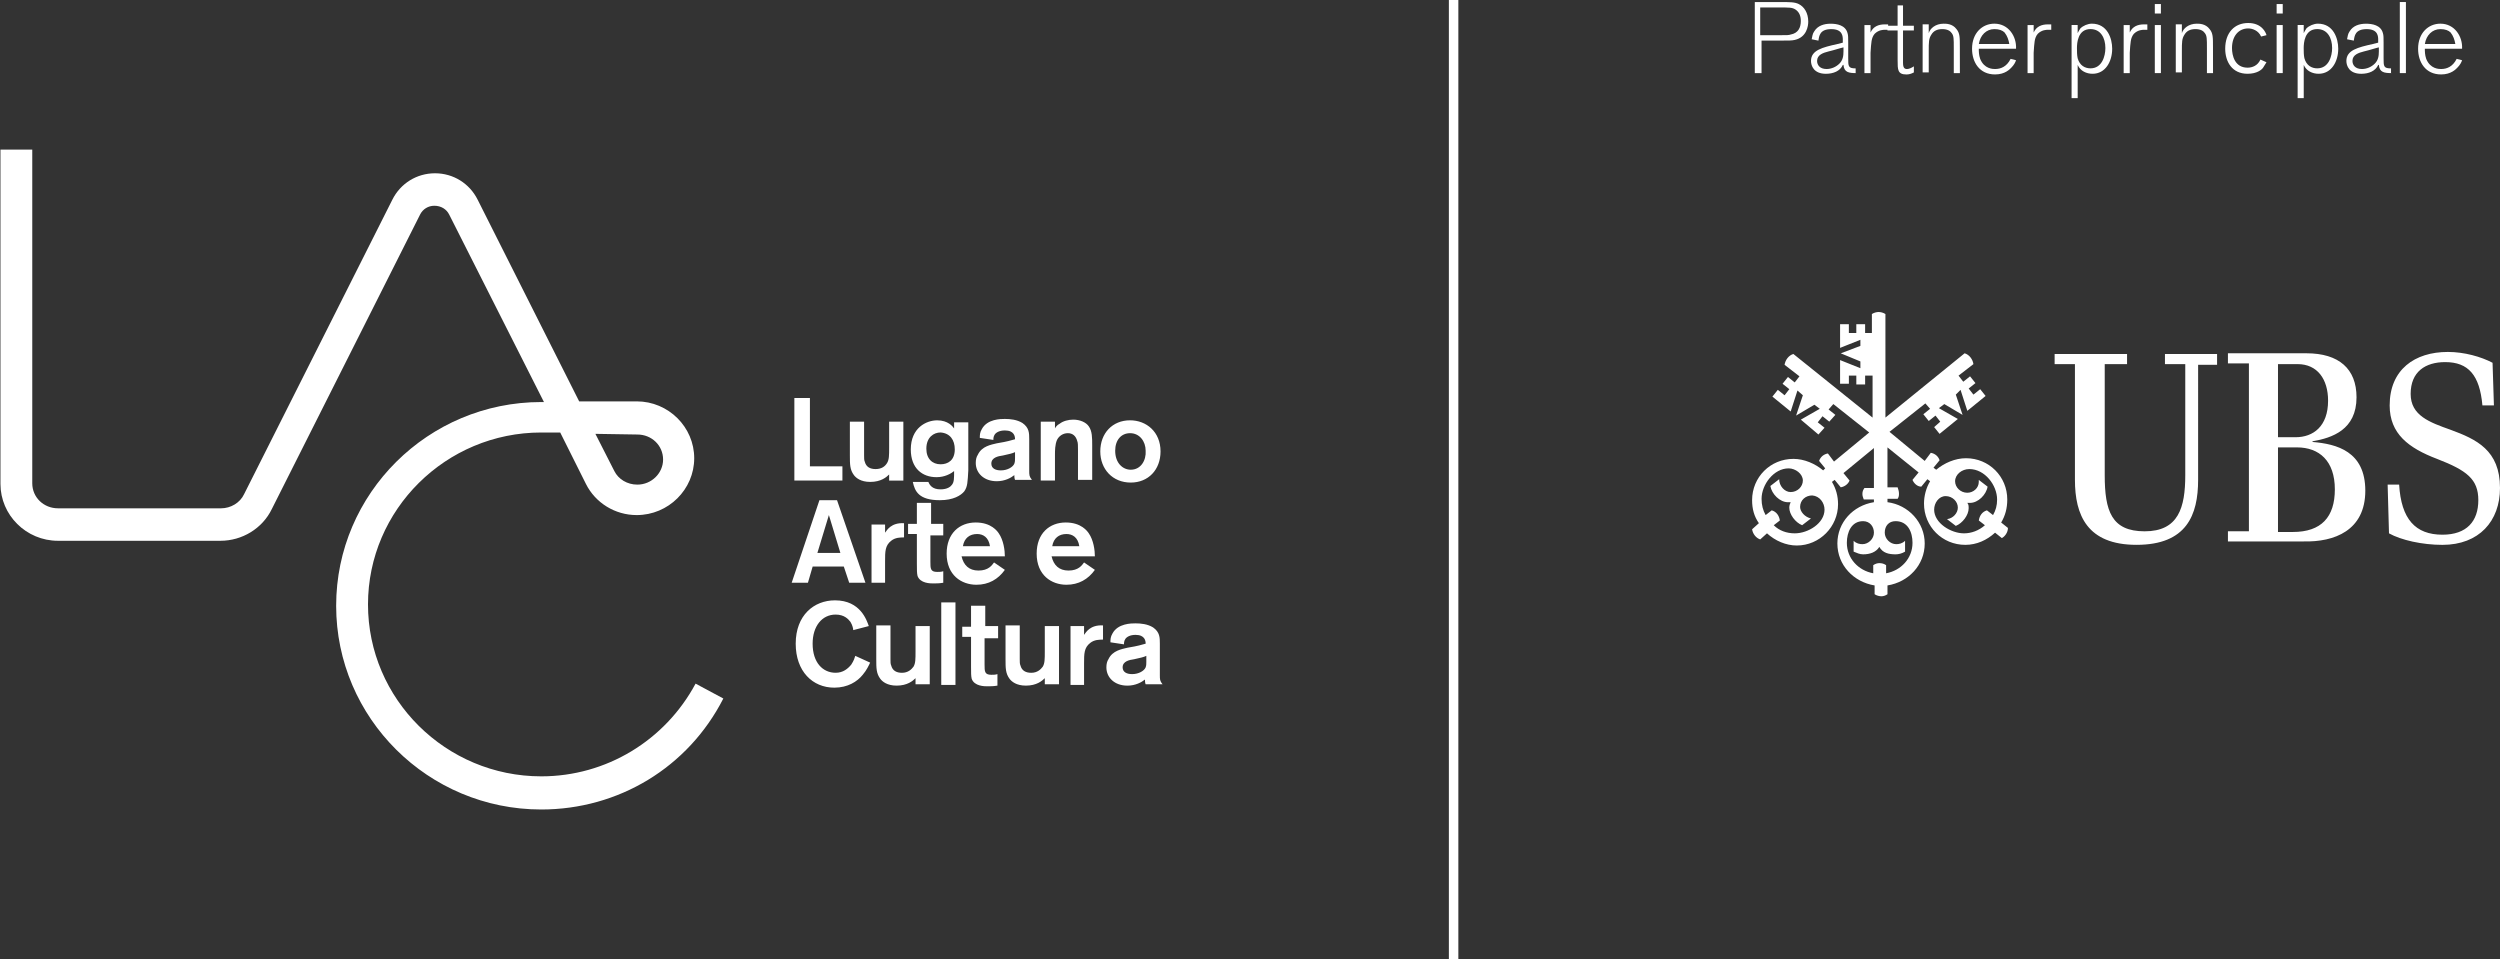 <?xml version="1.0" encoding="utf-8"?>
<!-- Generator: Adobe Illustrator 17.0.0, SVG Export Plug-In . SVG Version: 6.00 Build 0)  -->
<!DOCTYPE svg PUBLIC "-//W3C//DTD SVG 1.1//EN" "http://www.w3.org/Graphics/SVG/1.1/DTD/svg11.dtd">
<svg version="1.1" id="Livello_1" xmlns="http://www.w3.org/2000/svg" xmlns:xlink="http://www.w3.org/1999/xlink" x="0px" y="0px"
	 width="130.334px" height="50px" viewBox="0 -10.514 130.334 50" enable-background="new 0 -10.514 130.334 50"
	 xml:space="preserve">
<rect x="0" y="-10.514" width="130.334" height="50" fill="#333333" stroke="none"/>
<g id="Livello_1_1_">
	<g>
		<path fill="#FFFFFF" d="M59.762,23.995c0,0.106,0,0.176-0.035,0.282c-0.071,0.176-0.353,0.353-0.706,0.353
			c-0.282,0-0.494-0.106-0.494-0.353c0-0.318,0.353-0.388,0.6-0.423c0.318-0.071,0.494-0.106,0.635-0.176V23.995z M58.598,23.078
			c0-0.071,0-0.176,0.071-0.282c0.071-0.106,0.247-0.212,0.529-0.212c0.494,0,0.529,0.318,0.529,0.459
			c-0.282,0.071-0.318,0.106-0.953,0.212c-0.282,0.071-0.776,0.141-0.988,0.6c-0.071,0.106-0.106,0.247-0.106,0.423
			c0,0.529,0.423,0.953,1.094,0.953c0.423,0,0.741-0.176,0.917-0.318c0,0.035,0,0.176,0.035,0.247h0.882
			c-0.141-0.176-0.141-0.247-0.141-0.494v-1.623c0-0.318,0-0.6-0.353-0.847c-0.282-0.176-0.635-0.212-0.917-0.212
			c-0.212,0-0.917,0-1.2,0.529c-0.106,0.176-0.106,0.318-0.106,0.459L58.598,23.078z M55.81,22.125v3.07h0.706v-1.129
			c0-0.494,0-0.812,0.318-1.059c0.212-0.176,0.494-0.176,0.67-0.176V22.09c-0.67-0.035-0.882,0.353-0.988,0.494v-0.459H55.81z
			 M54.469,22.125v1.306c0,0.423,0,0.635-0.106,0.812c-0.106,0.141-0.282,0.318-0.6,0.318c-0.282,0-0.494-0.106-0.565-0.388
			c-0.035-0.071-0.035-0.176-0.035-0.318V22.09h-0.741v1.764c0,0.459,0,0.741,0.212,1.023c0.106,0.141,0.353,0.353,0.847,0.353
			c0.565,0,0.847-0.247,0.988-0.388v0.318h0.741v-3.035H54.469z M52.035,22.654v-0.529h-0.67v-1.059h-0.741v1.094h-0.459v0.529
			h0.459v1.553c0,0.318,0,0.494,0.035,0.635c0.141,0.388,0.67,0.388,0.812,0.388c0.176,0,0.318,0,0.529-0.035v-0.6
			c-0.106,0.035-0.212,0.035-0.318,0.035c-0.353,0-0.353-0.176-0.353-0.529V22.76h0.706V22.654z M49.071,25.195h0.741V20.89h-0.741
			V25.195z M47.73,22.125v1.306c0,0.423,0,0.635-0.106,0.812c-0.106,0.141-0.282,0.318-0.6,0.318c-0.282,0-0.494-0.106-0.565-0.388
			c-0.035-0.071-0.035-0.176-0.035-0.318V22.09h-0.741v1.764c0,0.459,0,0.741,0.212,1.023c0.106,0.141,0.353,0.353,0.847,0.353
			c0.565,0,0.847-0.247,0.988-0.388v0.318h0.741v-3.035H47.73z M44.589,23.678c-0.035,0.106-0.071,0.247-0.212,0.459
			c-0.176,0.212-0.423,0.423-0.812,0.423c-0.67,0-1.2-0.529-1.2-1.517c0-0.917,0.494-1.517,1.2-1.517
			c0.459,0,0.67,0.247,0.776,0.388c0.106,0.176,0.141,0.353,0.141,0.423l0.812-0.212c-0.106-0.282-0.423-1.341-1.764-1.341
			c-1.094,0-2.047,0.776-2.047,2.258c0,1.447,0.882,2.294,2.011,2.294c0.706,0,1.2-0.318,1.482-0.67
			c0.212-0.247,0.318-0.494,0.388-0.635L44.589,23.678z"/>
		<path fill="#FFFFFF" d="M54.857,17.961c0.071-0.423,0.353-0.635,0.741-0.635c0.318,0,0.6,0.176,0.67,0.635H54.857z M56.516,18.808
			c-0.106,0.141-0.282,0.423-0.812,0.423c-0.494,0-0.776-0.282-0.882-0.741h2.258c0-0.318-0.071-0.847-0.318-1.2
			c-0.071-0.106-0.388-0.565-1.2-0.565c-0.847,0-1.517,0.565-1.517,1.623c0,1.129,0.776,1.623,1.553,1.623
			c0.635,0,1.129-0.282,1.482-0.776L56.516,18.808z M50.2,17.961c0.071-0.423,0.353-0.635,0.741-0.635c0.318,0,0.6,0.176,0.67,0.635
			H50.2z M51.823,18.808c-0.106,0.141-0.282,0.423-0.812,0.423c-0.494,0-0.776-0.282-0.882-0.741h2.258
			c0-0.318-0.071-0.847-0.318-1.2c-0.071-0.106-0.388-0.565-1.2-0.565c-0.847,0-1.517,0.565-1.517,1.623
			c0,1.129,0.776,1.623,1.553,1.623c0.635,0,1.129-0.282,1.482-0.776L51.823,18.808z M49.176,17.326v-0.529h-0.635v-1.094H47.8
			v1.094h-0.459v0.529H47.8v1.553c0,0.318,0,0.494,0.035,0.635c0.141,0.388,0.67,0.388,0.812,0.388c0.176,0,0.318,0,0.529-0.035
			v-0.6c-0.106,0.035-0.212,0.035-0.318,0.035c-0.353,0-0.353-0.176-0.353-0.529v-1.376h0.67V17.326z M45.436,16.797v3.07h0.706
			v-1.129c0-0.494,0-0.812,0.318-1.059c0.212-0.176,0.494-0.176,0.67-0.176v-0.741c-0.67-0.035-0.882,0.353-0.988,0.494v-0.423
			h-0.706V16.797z M42.613,18.314l0.6-1.976l0.6,1.976H42.613z M44.272,19.867h0.847l-1.482-4.305h-0.917l-1.447,4.305h0.847
			l0.247-0.847h1.623L44.272,19.867z"/>
		<path fill="#FFFFFF" d="M59.727,12.986c0.035,0.494-0.247,0.988-0.776,0.988c-0.423,0-0.812-0.353-0.812-0.988
			c0-0.565,0.318-0.917,0.776-0.917C59.409,12.069,59.727,12.492,59.727,12.986 M60.503,13.021c0-1.023-0.741-1.623-1.588-1.623
			c-0.917,0-1.553,0.67-1.553,1.623c0,0.917,0.635,1.623,1.588,1.623C59.868,14.644,60.503,13.974,60.503,13.021 M54.258,14.539
			h0.741v-1.341c0-0.212,0-0.529,0.106-0.776c0.106-0.212,0.318-0.353,0.565-0.353c0.247,0,0.423,0.141,0.494,0.423
			c0.035,0.071,0.035,0.247,0.035,0.459v1.553h0.741v-1.8c0-0.388,0-0.741-0.176-0.988c-0.141-0.212-0.459-0.353-0.812-0.353
			c-0.247,0-0.529,0.071-0.706,0.212c-0.141,0.071-0.212,0.176-0.247,0.247v-0.353h-0.741
			C54.258,11.469,54.258,14.539,54.258,14.539z M52.917,13.374c0,0.106,0,0.176-0.035,0.282c-0.071,0.176-0.353,0.353-0.706,0.353
			c-0.282,0-0.494-0.106-0.494-0.353c0-0.318,0.353-0.388,0.6-0.423c0.318-0.071,0.494-0.106,0.635-0.176V13.374z M51.788,12.421
			c0-0.071,0-0.176,0.071-0.282c0.071-0.106,0.247-0.212,0.529-0.212c0.494,0,0.529,0.318,0.529,0.459
			c-0.282,0.071-0.318,0.106-0.953,0.212c-0.282,0.071-0.776,0.141-0.988,0.6c-0.071,0.106-0.106,0.247-0.106,0.423
			c0,0.529,0.423,0.953,1.094,0.953c0.423,0,0.741-0.176,0.917-0.318c0,0.035,0,0.176,0.035,0.247h0.882
			c-0.141-0.176-0.141-0.247-0.141-0.494v-1.623c0-0.318,0-0.6-0.353-0.847c-0.282-0.176-0.635-0.212-0.917-0.212
			c-0.212,0-0.917,0-1.2,0.529c-0.106,0.176-0.106,0.318-0.106,0.459L51.788,12.421z M49.776,12.915
			c0,0.565-0.353,0.776-0.741,0.776c-0.423,0-0.741-0.282-0.741-0.812c0-0.6,0.388-0.847,0.741-0.847
			C49.529,12.069,49.776,12.421,49.776,12.915 M49.741,11.504v0.318c-0.071-0.106-0.318-0.423-0.882-0.423s-1.376,0.388-1.376,1.517
			c0,0.988,0.6,1.447,1.341,1.447c0.423,0,0.741-0.176,0.917-0.318c0,0.388,0,0.565-0.106,0.706c-0.071,0.106-0.247,0.247-0.6,0.247
			c-0.423,0-0.565-0.212-0.635-0.388h-0.812c0.106,0.494,0.318,0.953,1.411,0.953c0.706,0,1.094-0.247,1.27-0.459
			c0.176-0.247,0.176-0.494,0.212-1.094v-2.505H49.741z M46.354,11.504v1.306c0,0.423,0,0.635-0.106,0.812
			c-0.106,0.176-0.282,0.318-0.6,0.318c-0.282,0-0.494-0.106-0.565-0.388c-0.035-0.071-0.035-0.176-0.035-0.318v-1.764h-0.741v1.764
			c0,0.459,0,0.741,0.212,1.023c0.106,0.141,0.353,0.353,0.847,0.353c0.565,0,0.847-0.247,0.988-0.388v0.318h0.741v-3.07h-0.741
			V11.504z M42.225,10.234h-0.812v4.305h2.505v-0.741h-1.694V10.234z"/>
		<path fill="#FFFFFF" d="M31.04,12.104l0.988,1.941c0.212,0.423,0.67,0.706,1.2,0.706c0.741,0,1.341-0.6,1.341-1.306
			c0-0.741-0.6-1.306-1.341-1.306L31.04,12.104z M28.217,31.688c-5.893,0-10.692-4.764-10.692-10.621s4.799-10.621,10.692-10.621
			h0.141l-4.94-9.774c-0.141-0.282-0.423-0.459-0.776-0.459c-0.318,0-0.6,0.176-0.741,0.459l-7.728,15.349
			c-0.494,1.023-1.553,1.658-2.682,1.658H3.023c-1.658,0-2.999-1.341-2.999-2.964V-2.716h1.658V14.68c0,0.741,0.6,1.306,1.341,1.306
			h8.504c0.494,0,0.988-0.282,1.2-0.741l7.728-15.349c0.423-0.847,1.27-1.376,2.223-1.376c0.953,0,1.8,0.529,2.223,1.376
			l5.293,10.515h2.999c1.658,0,2.999,1.341,2.999,2.964s-1.341,2.964-2.999,2.964c-1.129,0-2.152-0.635-2.646-1.623l-1.341-2.682
			h-0.988c-4.975,0-9.033,4.023-9.033,8.963c0,4.94,4.058,8.963,9.033,8.963c3.387,0,6.457-1.87,8.045-4.834l1.447,0.776
			C35.874,29.5,32.239,31.688,28.217,31.688"/>
	</g>
	<rect x="75.535" y="-10.514" fill="#FFFFFF" width="0.494" height="50"/>
</g>
<g id="OLD_BALKEN">
	<g>
		<g>
			<path fill="#FFFFFF" d="M91.802-6.703h-0.318v-3.705h1.27c0.565,0,0.812,0,1.023,0.106c0.282,0.141,0.494,0.459,0.494,0.917
				c0,0.212-0.071,0.812-0.706,0.953c-0.176,0.035-0.247,0.035-0.917,0.035h-0.812v1.694H91.802z M91.802-8.679h0.776h0.176
				c0.423,0,0.494,0,0.6-0.035c0.388-0.071,0.529-0.353,0.529-0.706c0-0.247-0.071-0.459-0.282-0.6
				c-0.176-0.106-0.282-0.106-0.953-0.106h-0.882v1.447H91.802z"/>
			<path fill="#FFFFFF" d="M96.777-6.703c-0.388,0-0.635-0.035-0.67-0.423v-0.035c0,0.035,0,0.035-0.035,0.035
				c-0.141,0.318-0.494,0.459-0.882,0.459c-0.635,0-0.776-0.423-0.776-0.67c0-0.565,0.6-0.706,1.376-0.882l0.282-0.071v-0.141
				c0-0.176,0-0.565-0.6-0.565s-0.635,0.353-0.67,0.6l-0.353-0.071c0.035-0.141,0.035-0.282,0.141-0.423
				c0.176-0.282,0.494-0.388,0.847-0.388c0.318,0,0.776,0.071,0.882,0.494c0.035,0.106,0.035,0.247,0.035,0.494v0.812
				c0,0.423,0,0.529,0.388,0.529v0.247H96.777z M96.107-8.044l-0.141,0.035c-0.353,0.106-0.494,0.141-0.635,0.176
				c-0.282,0.071-0.6,0.176-0.6,0.494c0,0.212,0.141,0.423,0.494,0.423c0.247,0,0.494-0.106,0.67-0.282
				c0.176-0.176,0.212-0.388,0.212-0.635V-8.044z"/>
			<path fill="#FFFFFF" d="M97.518-6.703H97.2v-2.505h0.318v0.388c0.141-0.318,0.423-0.423,0.741-0.423c0.071,0,0.106,0,0.176,0
				v0.282c-0.106,0-0.106,0-0.176,0c-0.071,0-0.318,0-0.529,0.212c-0.176,0.212-0.176,0.459-0.212,0.988V-6.703z"/>
			<path fill="#FFFFFF" d="M99.212-7.233c0,0.247,0.071,0.318,0.212,0.318c0.106,0,0.247-0.071,0.353-0.141v0.318
				c-0.141,0.071-0.247,0.106-0.388,0.106c-0.459,0-0.459-0.247-0.459-0.741v-1.553H98.4v-0.247h0.529v-1.059h0.282v1.059h0.565
				v0.247h-0.565V-7.233z"/>
			<path fill="#FFFFFF" d="M102.176-6.703h-0.318v-1.306c0-0.494,0-0.635-0.106-0.776c-0.071-0.106-0.212-0.212-0.494-0.212
				s-0.459,0.106-0.565,0.282c-0.141,0.212-0.141,0.388-0.141,0.882v1.094h-0.318v-2.505h0.318v0.459
				c0.071-0.247,0.353-0.494,0.776-0.494c0.141,0,0.459,0,0.67,0.282c0.176,0.212,0.176,0.423,0.176,0.953
				C102.176-8.044,102.176-6.703,102.176-6.703z"/>
			<path fill="#FFFFFF" d="M105.104-7.374c-0.035,0.106-0.106,0.247-0.247,0.388c-0.071,0.071-0.318,0.353-0.847,0.353
				c-0.812,0-1.2-0.635-1.2-1.341c0-0.812,0.529-1.306,1.164-1.306c0.741,0,1.164,0.67,1.129,1.306h-1.941
				c0,0.141,0,0.318,0.071,0.529c0.212,0.529,0.67,0.529,0.776,0.529c0.282,0,0.6-0.106,0.812-0.529L105.104-7.374z M104.752-8.221
				c-0.035-0.212-0.106-0.423-0.247-0.6c-0.106-0.106-0.282-0.176-0.529-0.176c-0.423,0-0.741,0.318-0.812,0.776H104.752z"/>
			<path fill="#FFFFFF" d="M128.358-7.374c-0.035,0.106-0.106,0.247-0.247,0.388c-0.071,0.071-0.318,0.353-0.847,0.353
				c-0.812,0-1.2-0.635-1.2-1.341c0-0.812,0.529-1.306,1.164-1.306c0.741,0,1.164,0.67,1.129,1.306h-1.941
				c0,0.141,0,0.318,0.071,0.529c0.212,0.529,0.67,0.529,0.776,0.529c0.282,0,0.6-0.106,0.812-0.529L128.358-7.374z M128.005-8.221
				c-0.035-0.212-0.106-0.423-0.247-0.6c-0.106-0.106-0.282-0.176-0.529-0.176c-0.423,0-0.741,0.318-0.812,0.776H128.005z"/>
			<path fill="#FFFFFF" d="M106.022-6.703h-0.318v-2.505h0.318v0.388c0.141-0.318,0.423-0.423,0.741-0.423c0.071,0,0.106,0,0.176,0
				v0.282c-0.106,0-0.106,0-0.176,0s-0.318,0-0.529,0.212c-0.176,0.212-0.176,0.459-0.212,0.988V-6.703z"/>
			<path fill="#FFFFFF" d="M107.998-9.209h0.318v0.423c0.035-0.071,0.071-0.141,0.141-0.247c0.141-0.141,0.388-0.247,0.6-0.247
				c0.812,0,1.059,0.776,1.059,1.306c0,0.67-0.353,1.306-1.023,1.306c-0.318,0-0.635-0.141-0.776-0.459v1.729h-0.318V-9.209z
				 M108.315-7.48c0.106,0.388,0.388,0.529,0.67,0.529c0.6,0,0.776-0.635,0.776-1.059c0-0.529-0.247-0.988-0.776-0.988
				c-0.67,0-0.706,0.741-0.706,0.988C108.28-7.797,108.28-7.656,108.315-7.48z"/>
			<path fill="#FFFFFF" d="M111.032-6.703h-0.318v-2.505h0.318v0.388c0.141-0.318,0.423-0.423,0.741-0.423c0.071,0,0.106,0,0.176,0
				v0.282c-0.106,0-0.106,0-0.176,0c-0.071,0-0.318,0-0.529,0.212c-0.176,0.212-0.176,0.459-0.212,0.988V-6.703z"/>
			<path fill="#FFFFFF" d="M112.656-9.809h-0.318v-0.494h0.318V-9.809z M112.656-6.703h-0.318v-2.505h0.318V-6.703z"/>
			<path fill="#FFFFFF" d="M115.373-6.703h-0.318v-1.306c0-0.494,0-0.635-0.106-0.776c-0.071-0.106-0.212-0.212-0.494-0.212
				s-0.459,0.106-0.565,0.282c-0.141,0.212-0.141,0.388-0.141,0.882v1.094h-0.318v-2.505h0.318v0.459
				c0.071-0.247,0.353-0.494,0.776-0.494c0.141,0,0.459,0,0.67,0.282c0.176,0.212,0.176,0.423,0.176,0.953
				C115.373-8.044,115.373-6.703,115.373-6.703z"/>
			<path fill="#FFFFFF" d="M118.16-7.268c-0.071,0.106-0.106,0.176-0.176,0.282c-0.071,0.106-0.318,0.318-0.812,0.318
				c-0.812,0-1.164-0.635-1.164-1.306c0-0.847,0.494-1.341,1.2-1.341s0.917,0.494,0.953,0.635l-0.282,0.071
				c-0.141-0.318-0.459-0.423-0.67-0.423c-0.494,0-0.847,0.388-0.847,1.023c0,0.388,0.141,1.023,0.812,1.023
				c0.247,0,0.529-0.106,0.67-0.423L118.16-7.268z"/>
			<path fill="#FFFFFF" d="M119.007-9.809h-0.318v-0.494h0.318V-9.809z M119.007-6.703h-0.318v-2.505h0.318V-6.703z"/>
			<path fill="#FFFFFF" d="M119.783-9.209h0.318v0.423c0.035-0.071,0.071-0.141,0.141-0.247c0.141-0.141,0.388-0.247,0.6-0.247
				c0.812,0,1.059,0.776,1.059,1.306c0,0.67-0.353,1.306-1.023,1.306c-0.318,0-0.635-0.141-0.776-0.459v1.729h-0.318V-9.209z
				 M120.136-7.48c0.106,0.388,0.388,0.529,0.67,0.529c0.6,0,0.776-0.635,0.776-1.059c0-0.529-0.247-0.988-0.776-0.988
				c-0.67,0-0.706,0.741-0.706,0.988C120.101-7.797,120.101-7.656,120.136-7.48z"/>
			<path fill="#FFFFFF" d="M124.688-6.703c-0.388,0-0.635-0.035-0.67-0.423v-0.035c0,0.035,0,0.035-0.035,0.035
				c-0.141,0.318-0.494,0.459-0.882,0.459c-0.635,0-0.776-0.423-0.776-0.67c0-0.565,0.6-0.706,1.376-0.882l0.282-0.071v-0.141
				c0-0.176,0-0.565-0.6-0.565s-0.635,0.353-0.67,0.6l-0.353-0.071c0.035-0.141,0.035-0.282,0.141-0.423
				c0.176-0.282,0.494-0.388,0.847-0.388c0.318,0,0.776,0.071,0.882,0.494c0.035,0.106,0.035,0.247,0.035,0.494v0.812
				c0,0.423,0,0.529,0.388,0.529v0.247H124.688z M124.018-8.044l-0.141,0.035c-0.353,0.106-0.494,0.141-0.635,0.176
				c-0.282,0.071-0.6,0.176-0.6,0.494c0,0.212,0.141,0.423,0.494,0.423c0.247,0,0.494-0.106,0.67-0.282
				c0.176-0.176,0.212-0.388,0.212-0.635V-8.044z"/>
			<path fill="#FFFFFF" d="M125.429-6.703h-0.318v-3.705h0.318V-6.703z"/>
		</g>
		<g>
			<line display="none" fill="#FFFFFF" stroke="#000000" stroke-width="0.416" x1="224.37" y1="-4.48" x2="87.32" y2="-4.48"/>
			<g>
				<path fill="#FFFFFF" d="M104.116,15.527c0,0.318-0.071,0.565-0.212,0.812l-0.318-0.247c-0.247,0.071-0.388,0.282-0.423,0.529
					l0.318,0.247c-0.318,0.282-0.706,0.423-1.094,0.423c-0.67,0-1.553-0.529-1.553-1.235c0-0.353,0.247-0.706,0.6-0.706
					c0.353,0,0.635,0.282,0.635,0.6c0,0.282-0.247,0.565-0.565,0.6l0.459,0.353c0.353-0.141,0.67-0.565,0.67-0.917
					c0-0.106,0-0.212-0.071-0.282h0.141c0.423,0,0.847-0.423,0.917-0.847l-0.459-0.353v0.106c0,0.318-0.282,0.565-0.6,0.565
					c-0.353,0-0.635-0.282-0.635-0.6c0-0.353,0.353-0.635,0.741-0.635C103.481,13.939,104.116,14.786,104.116,15.527
					 M104.681,17.009l-0.353-0.282c0.212-0.353,0.318-0.741,0.318-1.2c0-1.2-0.953-2.152-2.152-2.152
					c-0.565,0-1.129,0.247-1.553,0.6l-0.141-0.106l0.318-0.388c-0.071-0.212-0.247-0.353-0.459-0.388l-0.318,0.423l-1.835-1.517
					l1.87-1.482l0.247,0.282l-0.353,0.282l0.282,0.353l0.353-0.282l0.247,0.318l-0.318,0.282l0.282,0.353l0.953-0.776l-0.988-0.565
					l0.282-0.212l0.953,0.565l-0.353-1.059l0.247-0.247l0.353,1.094l0.953-0.776l-0.282-0.353l-0.353,0.282l-0.247-0.318
					l0.353-0.282l-0.282-0.353l-0.353,0.282l-0.247-0.318l0.776-0.6c-0.035-0.247-0.212-0.494-0.459-0.565l-4.128,3.352V5.858
					c-0.106-0.071-0.247-0.106-0.353-0.106c-0.106,0-0.247,0.035-0.353,0.106v0.988h-0.353V6.388h-0.459v0.459h-0.388V6.388H95.93
					v1.235l1.059-0.423v0.318l-1.023,0.388l1.023,0.423v0.353L95.93,8.258v1.235h0.459V9.069h0.388v0.459h0.459V9.069h0.388v2.188
					L93.495,7.94c-0.247,0.071-0.423,0.318-0.459,0.565l0.776,0.6l-0.247,0.318L93.213,9.14l-0.282,0.353l0.353,0.282l-0.247,0.318
					L92.684,9.81l-0.282,0.353l0.953,0.776l0.353-1.094l0.282,0.247l-0.353,1.059l0.953-0.565l0.282,0.212l-0.988,0.565l0.917,0.776
					l0.318-0.353l-0.353-0.282l0.247-0.318l0.353,0.282l0.318-0.353l-0.353-0.282l0.247-0.282l1.87,1.482l-1.835,1.517l-0.318-0.423
					c-0.212,0.035-0.388,0.176-0.459,0.388l0.318,0.388l-0.106,0.106c-0.423-0.353-0.988-0.6-1.553-0.6
					c-1.2,0-2.152,0.953-2.152,2.152c0,0.459,0.106,0.847,0.353,1.2l-0.353,0.318c0.035,0.247,0.212,0.459,0.423,0.529l0.353-0.318
					c0.423,0.388,0.988,0.635,1.553,0.635c1.2,0,2.152-0.988,2.152-2.152c0-0.423-0.106-0.812-0.318-1.164l0.141-0.106l0.318,0.388
					c0.212-0.035,0.388-0.176,0.459-0.353l-0.318-0.388l1.588-1.306v2.082H97.2c-0.071,0.106-0.106,0.176-0.106,0.318
					c0,0.106,0.035,0.176,0.071,0.282h0.529v0.141c-1.094,0.176-1.905,1.059-1.905,2.152c0,1.129,0.847,2.011,1.941,2.188v0.459
					c0.106,0.071,0.247,0.106,0.353,0.106c0.106,0,0.212-0.035,0.318-0.106v-0.459c1.094-0.176,1.941-1.059,1.941-2.188
					c0-1.094-0.847-2.011-1.941-2.152v-0.176h0.529C99,15.385,99,15.315,99,15.209c0-0.106-0.035-0.212-0.071-0.318H98.4V12.81
					l1.623,1.306l-0.318,0.388c0.071,0.176,0.247,0.353,0.459,0.353l0.318-0.388l0.141,0.106c-0.212,0.353-0.318,0.776-0.318,1.164
					c0,1.2,0.953,2.152,2.152,2.152c0.6,0,1.129-0.247,1.553-0.635l0.353,0.282C104.505,17.467,104.681,17.256,104.681,17.009
					 M99.706,17.785c0,0.812-0.6,1.447-1.376,1.588v-0.423c-0.106-0.071-0.212-0.106-0.353-0.106c-0.106,0-0.212,0.035-0.318,0.106
					v0.423c-0.776-0.141-1.376-0.776-1.376-1.588c0-0.565,0.247-1.129,0.847-1.129c0.353,0,0.565,0.282,0.565,0.6
					s-0.282,0.6-0.6,0.6c-0.141,0-0.318-0.035-0.459-0.176v0.565c0.176,0.071,0.318,0.141,0.494,0.141
					c0.353,0,0.67-0.106,0.847-0.388c0.176,0.318,0.494,0.388,0.847,0.388c0.141,0,0.318-0.035,0.494-0.141v-0.565
					c-0.141,0.141-0.318,0.176-0.459,0.176c-0.318,0-0.6-0.282-0.6-0.6c0-0.353,0.212-0.6,0.565-0.6
					C99.459,16.656,99.706,17.22,99.706,17.785 M95.119,16.056c0,0.706-0.847,1.235-1.553,1.235c-0.423,0-0.812-0.141-1.094-0.423
					l0.318-0.247c-0.035-0.247-0.176-0.459-0.423-0.529l-0.318,0.247c-0.141-0.247-0.212-0.529-0.212-0.847
					c0-0.741,0.635-1.588,1.411-1.588c0.353,0,0.741,0.282,0.741,0.635c0,0.318-0.282,0.6-0.635,0.6c-0.318,0-0.6-0.318-0.6-0.67
					l-0.459,0.353c0.071,0.423,0.494,0.847,0.917,0.847h0.141c-0.035,0.071-0.071,0.176-0.071,0.282c0,0.353,0.318,0.776,0.67,0.917
					l0.459-0.353c-0.318-0.071-0.565-0.353-0.565-0.6c0-0.353,0.282-0.6,0.635-0.6C94.872,15.35,95.119,15.703,95.119,16.056"/>
				<path fill="#FFFFFF" d="M121.371,10.375c0,1.341-0.776,1.905-1.694,1.905h-0.917V8.469h1.023
					C120.807,8.469,121.371,9.246,121.371,10.375 M130.334,14.927c0-1.976-1.235-2.541-2.576-3.035
					c-1.094-0.388-2.082-0.741-2.082-1.87c0-1.164,0.776-1.658,1.8-1.658c1.2,0,1.8,0.67,1.941,2.258h0.6l-0.071-2.223
					c-0.6-0.318-1.482-0.565-2.329-0.565c-1.729,0-3.035,0.917-3.035,2.788c0,1.482,0.988,2.223,2.47,2.788
					c1.553,0.6,2.152,1.059,2.152,2.152s-0.6,1.8-1.87,1.8c-1.411,0-2.152-0.812-2.258-2.611h-0.6l0.071,2.541
					c0.635,0.353,1.729,0.6,2.788,0.6C129.24,17.891,130.334,16.656,130.334,14.927 M123.312,15.068
					c0-2.047-1.482-2.435-2.752-2.541v-0.035c1.023-0.176,2.294-0.6,2.294-2.294c0-1.482-0.917-2.294-2.611-2.294h-4.093v0.529
					h1.094v8.751h-1.094v0.529h3.952C121.689,17.75,123.312,17.15,123.312,15.068 M115.584,8.469V7.94h-2.717v0.529h1.059v5.787
					c0,1.694-0.353,2.929-2.117,2.929c-1.729,0-2.082-1.059-2.082-2.929V8.469h1.164V7.94h-3.776v0.529h1.059v6.034
					c0,1.835,0.635,3.387,3.211,3.387c2.611,0,3.211-1.553,3.211-3.387V8.505h0.988V8.469z M121.724,14.997
					c0,1.447-0.706,2.223-2.188,2.223h-0.776V12.81h0.988C120.912,12.81,121.724,13.515,121.724,14.997"/>
			</g>
			<g display="none">
				<path display="inline" fill="#FFFFFF" d="M124.053,11.857h-4.869v1.094h0.141v-0.035c0.035-0.176,0.318-0.494,0.706-0.494h1.094
					c0,0.035,0,5.681,0,5.681h1.059c0,0,0-5.646,0-5.681h1.129c0.353,0,0.6,0.212,0.635,0.388v0.035h0.141L124.053,11.857
					L124.053,11.857z"/>
				<path display="inline" fill="#FFFFFF" d="M92.366,11.469L92.366,11.469L92.366,11.469c-0.706,0.741-1.129,1.729-1.129,2.752
					c0,1.129,0.459,2.188,1.306,2.929c0.812,0.706,1.87,1.094,2.999,1.094c0.6,0,1.764-0.106,2.893-0.776l0.035-0.035l0.141-1.588
					L98.4,15.809l-0.035,0.071c-0.812,1.729-2.117,1.729-2.611,1.729c-2.188,0-3.211-1.835-3.211-3.529
					c0-1.623,0.988-3.282,3.211-3.282c0.67,0,1.905,0.212,2.541,1.694l0.035,0.071l0.212-0.071L98.4,10.834l-0.071-0.035
					c-1.023-0.459-1.87-0.635-2.682-0.635C94.307,10.163,93.178,10.622,92.366,11.469"/>
				<path display="inline" fill="#FFFFFF" d="M101.435,12.421c1.059,0.035,1.094,0.953,1.094,1.059c0,0.917-0.67,1.235-1.235,1.235
					c0,0-0.388,0-0.423,0v-2.258C100.976,12.421,101.188,12.386,101.435,12.421 M99.67,11.857L99.67,11.857l-0.035,0.141l0,0
					c0.106,0.035,0.176,0.282,0.176,0.565v5.575h1.059c0,0,0-2.823,0-2.858c0.035,0,0.459,0,0.459,0
					c0.423,0.035,0.565,0.282,0.776,0.635l0.035,0.035l0.141,0.212c0.212,0.388,0.529,0.882,0.847,1.376
					c0.212,0.353,0.529,0.529,0.882,0.6c0.247,0.035,0.776,0.035,0.953-0.035l0.247-0.071l0.071-0.035l-0.318-0.106
					c-0.141-0.035-0.318-0.141-0.6-0.459c-0.176-0.212-0.423-0.635-0.847-1.27l-0.423-0.635l0,0c-0.106-0.176-0.282-0.423-0.6-0.6
					c0.6-0.176,1.164-0.741,1.164-1.517c0-0.212-0.071-0.67-0.459-1.023c-0.388-0.388-1.023-0.565-1.835-0.565H99.67V11.857z"/>
				<path display="inline" fill="#FFFFFF" d="M111.597,12.457c0.035,0,0.565,0,0.565,0c0.141,0,0.529,0,0.776,0.035
					c1.764,0.282,1.941,1.764,1.941,2.399c0,0.529-0.106,1.235-0.529,1.835c-0.423,0.565-1.094,0.847-2.011,0.847
					c-0.212,0-0.494,0-0.776,0v-5.116H111.597z M110.362,11.857L110.362,11.857v0.141l0,0c0.106,0.035,0.176,0.282,0.176,0.459
					v5.681h1.8c1.2,0,2.152-0.353,2.823-1.059c0.565-0.565,0.882-1.376,0.882-2.188c0-0.494-0.176-1.235-0.635-1.835
					c-0.635-0.812-1.588-1.235-2.929-1.235h-2.117V11.857z"/>
				<path display="inline" fill="#FFFFFF" d="M118.231,11.857h-1.235v0.141l0,0c0.106,0.071,0.176,0.247,0.176,0.529v5.61h1.059
					V11.857L118.231,11.857z"/>
				<path display="inline" fill="#FFFFFF" d="M109.021,11.857h-3.529l0.035,0.141l0,0c0.106,0.035,0.212,0.282,0.212,0.565v5.575
					h3.529l0.247-1.129l-0.141-0.035l-0.035,0.071c-0.282,0.459-0.6,0.529-1.588,0.529c-0.353,0-0.706-0.035-0.953-0.035v-2.576
					h1.764v-0.6c0,0-1.729,0-1.764,0v-1.941c0.035,0,1.447,0,1.447,0c0.318,0,0.67,0.318,0.706,0.494v0.035h0.141L109.021,11.857
					L109.021,11.857z"/>
				<path display="inline" fill="#FFFFFF" d="M127.123,10.657c-0.353,0.282-0.812,0.741-0.812,1.588v0.035
					c0,1.023,0.635,1.553,1.694,2.082l0,0c0.035,0.035,0.106,0.071,0.388,0.212c0.882,0.423,1.482,0.741,1.482,1.623
					c0,0.318-0.106,0.741-0.423,1.059c-0.282,0.282-0.635,0.388-1.059,0.388c-1.306,0-1.8-1.164-1.941-1.658l-0.035-0.071
					l-0.212,0.035l0.071,1.658l0.035,0.035c0.423,0.247,1.129,0.67,2.152,0.67c0.706,0,1.447-0.282,1.941-0.776
					c0.423-0.423,0.67-0.988,0.67-1.588c0-1.341-0.953-1.835-1.976-2.364l-0.176-0.106c-1.023-0.529-1.517-0.847-1.517-1.482
					c0-0.459,0.353-1.129,1.235-1.129c1.023,0,1.588,0.776,1.694,1.27l0.035,0.071l0.212-0.035l-0.071-1.411l-0.035-0.035
					c-0.6-0.423-1.376-0.459-1.658-0.459C128.146,10.163,127.582,10.34,127.123,10.657"/>
			</g>
		</g>
	</g>
</g>
</svg>
